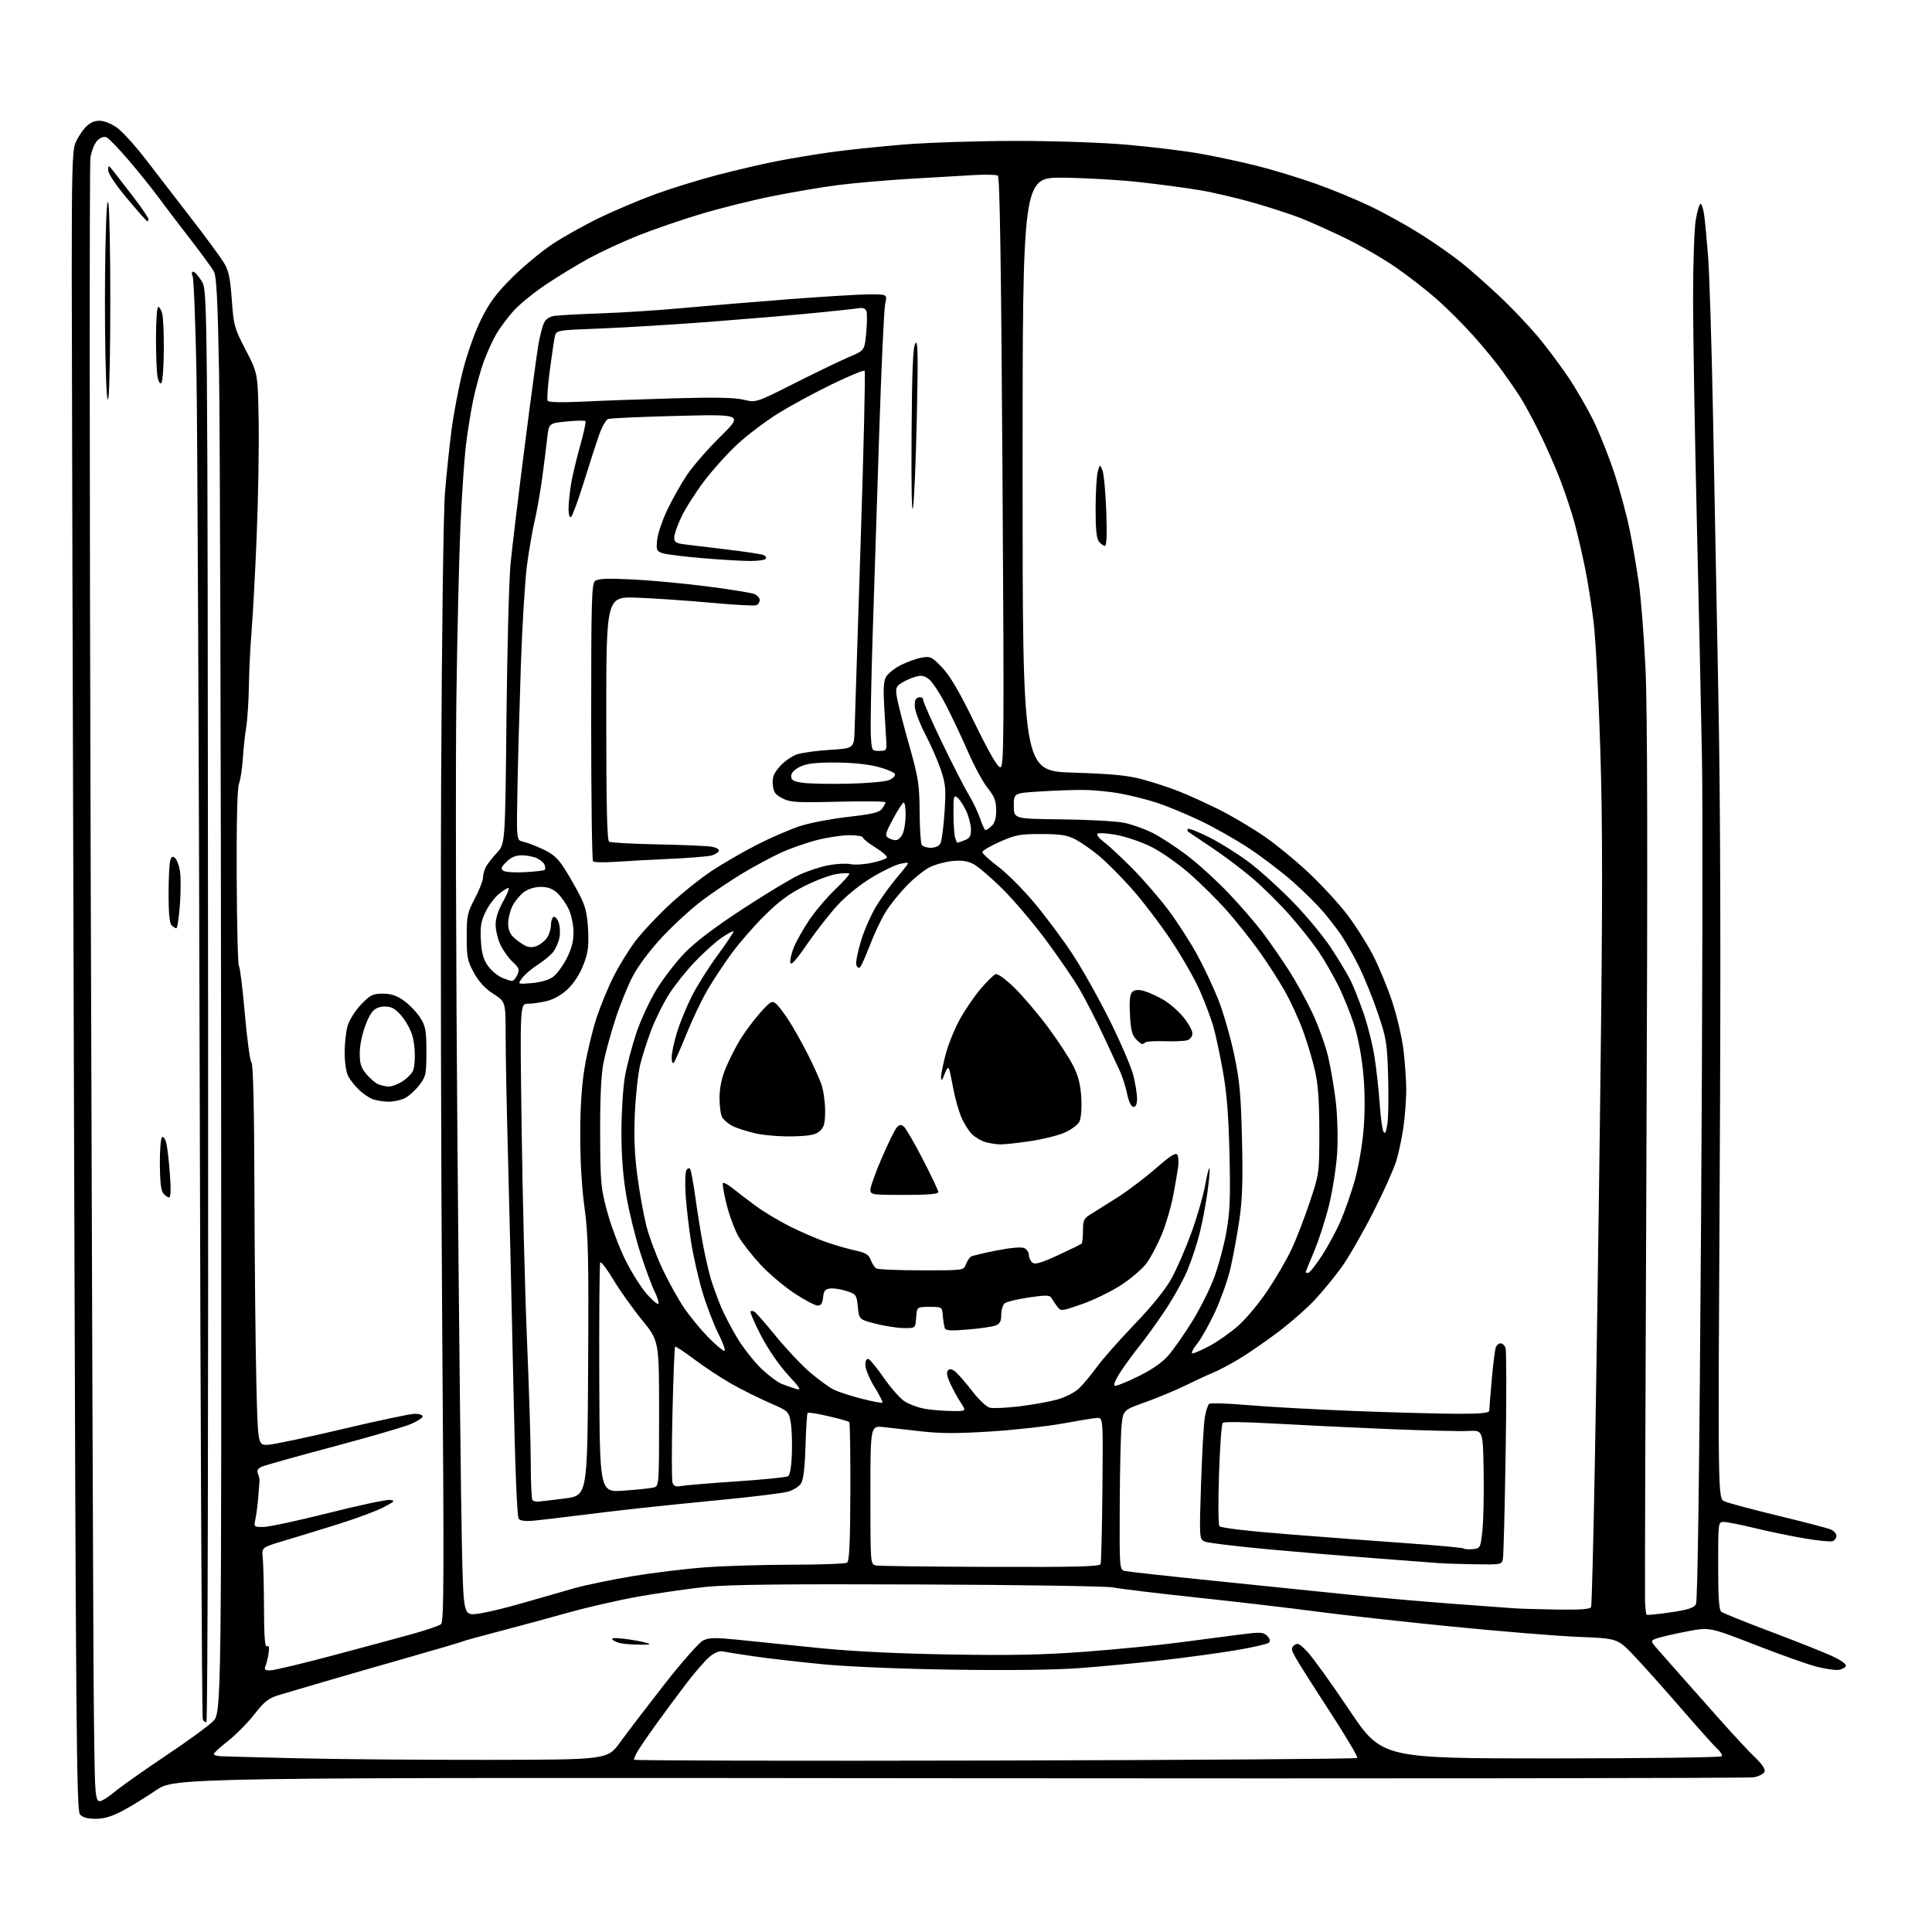 <?xml version="1.0" encoding="UTF-8" standalone="no"?>
<svg 
  version="1.1" 
  xmlns="http://www.w3.org/2000/svg" 
  xmlns:xlink="http://www.w3.org/1999/xlink" 
  xmlns:svg="http://www.w3.org/2000/svg"
  xmlns:rdf="http://www.w3.org/1999/02/22-rdf-syntax-ns#"
  xmlns:cc="http://creativecommons.org/ns#"
  xmlns:dc="http://purl.org/dc/elements/1.1/"
  viewBox="0 0 768 768"
  width="768"
  height="768"
>
<style>svg {background-color: white; }</style>"
<path stroke="none" fill="black" fill-rule="evenodd" d="M38.01,723.00C34.78,723.00 32.83,722.45 31.78,721.25C30.42,719.69 30.15,688.56 29.40,438.50C28.93,283.95 28.54,135.68 28.52,109.00C28.50,69.55 28.76,59.85 29.91,57.00C30.68,55.08 32.46,52.26 33.85,50.75C35.58,48.86 37.37,48.00 39.54,48.00C41.42,48.00 44.27,49.14 46.60,50.83C48.74,52.38 53.88,58.05 58.00,63.43C62.12,68.80 70.25,79.34 76.06,86.85C81.86,94.36 87.68,102.26 88.98,104.41C90.90,107.56 91.51,110.41 92.14,119.15C92.88,129.45 93.16,130.43 97.71,139.19C102.50,148.41 102.50,148.41 102.82,167.45C102.99,177.93 102.64,198.43 102.04,213.00C101.45,227.57 100.54,244.45 100.03,250.50C99.53,256.55 99.04,266.46 98.94,272.53C98.85,278.59 98.37,286.02 97.87,289.03C97.38,292.04 96.77,297.68 96.53,301.56C96.29,305.45 95.61,309.90 95.02,311.46C94.31,313.31 93.99,326.26 94.09,348.89C94.17,367.93 94.57,383.73 94.97,384.00C95.38,384.27 96.43,392.79 97.32,402.91C98.20,413.04 99.39,421.79 99.96,422.36C100.65,423.05 101.05,440.44 101.14,473.45C101.22,500.98 101.56,534.98 101.89,549.00C102.50,574.50 102.50,574.50 106.50,574.33C108.70,574.23 122.04,571.42 136.13,568.08C150.23,564.73 163.17,562.00 164.88,562.00C166.60,562.00 168.00,562.47 168.00,563.04C168.00,563.61 165.86,564.99 163.25,566.11C160.64,567.23 146.80,571.26 132.50,575.06C118.20,578.87 105.44,582.44 104.15,583.01C102.45,583.76 102.00,584.52 102.52,585.77C102.92,586.72 103.21,587.95 103.17,588.50C103.14,589.05 102.91,592.04 102.66,595.15C102.41,598.25 101.90,602.19 101.52,603.90C100.85,606.95 100.91,607.00 104.67,607.00C106.78,607.00 118.40,604.51 130.50,601.46C142.60,598.42 153.62,596.06 155.00,596.23C157.21,596.50 156.93,596.84 152.50,599.16C149.75,600.60 141.65,603.61 134.50,605.85C127.35,608.09 117.57,611.09 112.76,612.52C104.01,615.12 104.01,615.12 104.45,619.31C104.69,621.61 104.91,630.61 104.94,639.31C104.98,650.76 105.31,654.93 106.13,654.42C106.91,653.94 107.11,654.77 106.78,657.11C106.52,658.98 105.96,661.29 105.55,662.25C104.93,663.67 105.29,664.00 107.41,664.00C108.86,664.00 120.05,661.34 132.27,658.08C144.50,654.82 158.88,650.94 164.23,649.45C169.58,647.96 174.58,646.24 175.33,645.62C176.47,644.68 176.54,625.94 175.79,528.50C175.30,464.70 175.11,366.60 175.36,310.50C175.64,250.47 176.27,203.15 176.91,195.50C177.50,188.35 178.67,177.27 179.49,170.89C180.31,164.50 182.33,153.97 183.96,147.48C185.68,140.66 188.73,132.07 191.18,127.10C194.50,120.36 197.16,116.76 203.46,110.46C207.88,106.04 215.10,100.03 219.50,97.10C223.90,94.17 232.45,89.39 238.50,86.48C244.55,83.57 254.56,79.35 260.75,77.10C266.93,74.84 277.96,71.45 285.25,69.54C292.54,67.64 303.00,65.20 308.50,64.12C314.00,63.03 323.68,61.42 330.00,60.53C336.32,59.64 349.38,58.27 359.00,57.47C368.62,56.68 388.65,56.02 403.50,56.02C419.32,56.01 437.75,56.64 448.00,57.53C457.62,58.36 470.68,59.95 477.00,61.07C483.32,62.19 493.68,64.41 500.00,66.01C506.32,67.61 516.67,70.77 523.00,73.02C529.33,75.27 539.00,79.26 544.50,81.88C550.00,84.50 559.00,89.47 564.50,92.93C570.00,96.39 577.47,101.61 581.11,104.54C584.74,107.46 591.61,113.55 596.38,118.06C601.14,122.57 607.90,129.69 611.40,133.88C614.89,138.07 620.32,145.32 623.46,150.00C626.60,154.68 631.14,162.55 633.56,167.50C635.97,172.45 639.71,181.90 641.87,188.50C644.03,195.10 646.74,205.22 647.90,211.00C649.05,216.78 650.67,226.22 651.49,232.00C652.31,237.78 653.49,252.85 654.10,265.50C654.89,281.79 655.00,338.55 654.48,460.00C654.07,554.33 653.83,633.74 653.93,636.48C654.03,639.21 654.31,641.64 654.54,641.87C654.77,642.10 659.05,641.68 664.05,640.94C671.12,639.89 673.38,639.16 674.18,637.67C674.85,636.41 675.54,584.43 676.20,485.63C676.74,403.06 676.91,320.43 676.57,302.00C676.24,283.57 675.30,240.60 674.50,206.50C673.70,172.40 673.04,133.06 673.02,119.08C673.01,104.93 673.49,90.86 674.10,87.33C674.71,83.85 675.56,81.00 675.99,81.00C676.42,81.00 677.06,82.91 677.40,85.25C677.75,87.59 678.46,95.12 679.00,102.00C679.53,108.88 680.40,137.00 680.94,164.50C681.48,192.00 682.45,243.30 683.11,278.50C683.92,322.08 684.08,382.89 683.60,469.07C682.91,595.64 682.91,595.64 685.46,596.80C686.86,597.44 696.44,600.00 706.75,602.50C717.06,604.99 726.51,607.46 727.75,607.99C728.99,608.52 730.00,609.66 730.00,610.51C730.00,611.36 729.33,612.32 728.52,612.63C727.70,612.95 722.71,612.46 717.43,611.56C712.15,610.66 703.26,608.82 697.67,607.47C692.07,606.11 686.49,605.00 685.25,605.00C683.00,605.00 683.00,605.02 683.00,622.38C683.00,635.10 683.33,640.01 684.25,640.72C684.94,641.25 693.60,644.74 703.50,648.47C713.40,652.20 724.35,656.54 727.84,658.11C731.66,659.84 734.01,661.48 733.76,662.24C733.53,662.93 732.19,663.64 730.78,663.81C729.37,663.97 725.40,663.38 721.95,662.49C718.49,661.59 707.55,657.69 697.62,653.82C679.57,646.79 679.57,646.79 670.53,648.53C665.57,649.49 660.26,650.71 658.74,651.24C655.97,652.21 655.97,652.21 659.14,655.85C660.88,657.86 665.30,662.88 668.97,667.00C672.64,671.12 679.63,679.00 684.50,684.50C689.38,690.00 695.32,696.36 697.70,698.63C700.45,701.26 701.81,703.32 701.44,704.28C701.12,705.12 699.21,706.12 697.18,706.50C695.16,706.88 553.10,707.05 381.50,706.88C69.50,706.57 69.50,706.57 62.00,711.67C57.88,714.48 51.85,718.17 48.61,719.89C44.43,722.10 41.35,723.00 38.01,723.00zM39.65,716.00C40.47,716.00 43.25,714.25 45.82,712.10C48.39,709.96 57.41,703.59 65.86,697.95C74.31,692.32 82.76,686.17 84.64,684.29C88.06,680.87 88.06,680.87 87.90,432.76C87.82,296.30 87.44,167.97 87.07,147.58C86.56,119.69 86.06,109.88 85.06,108.00C84.33,106.62 80.07,100.78 75.59,95.00C71.11,89.22 65.47,81.80 63.04,78.50C60.62,75.20 55.32,68.60 51.27,63.84C47.21,59.07 43.16,54.89 42.27,54.55C41.30,54.18 39.83,54.72 38.67,55.89C37.59,56.97 36.37,60.02 35.95,62.67C35.54,65.33 35.58,192.15 36.05,344.50C36.52,496.85 37.02,639.50 37.16,661.50C37.30,683.50 37.59,704.76 37.79,708.75C38.08,714.34 38.51,716.00 39.65,716.00zM194.00,699.57C241.49,699.50 241.49,699.50 246.50,692.59C249.25,688.80 257.16,678.45 264.08,669.59C271.16,660.55 277.92,652.89 279.53,652.10C281.92,650.93 284.30,650.90 293.95,651.89C300.30,652.54 314.50,653.99 325.50,655.11C338.75,656.45 356.31,657.32 377.50,657.68C402.01,658.10 414.64,657.84 431.48,656.58C443.57,655.67 460.22,654.04 468.48,652.95C476.74,651.86 487.67,650.44 492.76,649.78C501.12,648.71 502.19,648.76 503.72,650.29C504.83,651.40 505.08,652.32 504.43,652.97C503.89,653.51 497.94,654.88 491.20,656.01C484.46,657.14 471.43,658.91 462.23,659.96C453.03,661.00 438.52,662.39 430.00,663.04C420.04,663.81 402.00,664.05 379.50,663.73C358.95,663.44 337.48,662.56 327.50,661.61C318.15,660.71 305.77,659.30 300.00,658.46C294.23,657.63 288.52,656.73 287.33,656.47C285.93,656.17 284.03,656.95 282.01,658.64C280.29,660.10 276.09,664.93 272.69,669.39C269.29,673.85 263.77,681.33 260.41,686.00C257.06,690.67 253.79,695.48 253.16,696.68C252.52,697.89 252.00,699.16 252.00,699.52C252.00,699.88 316.54,700.03 395.42,699.84C474.30,699.65 539.14,699.19 539.52,698.82C539.89,698.44 534.82,689.88 528.24,679.79C521.67,669.71 515.56,660.05 514.67,658.33C513.24,655.56 513.22,655.06 514.55,653.96C515.79,652.93 516.67,653.39 519.77,656.67C521.82,658.84 529.31,669.26 536.40,679.81C549.31,699.00 549.31,699.00 616.59,699.00C653.60,699.00 684.12,698.61 684.42,698.13C684.71,697.66 684.00,696.42 682.84,695.38C681.68,694.35 675.27,687.20 668.61,679.51C661.95,671.81 653.47,662.31 649.77,658.41C643.03,651.30 643.03,651.30 627.77,650.70C619.37,650.37 596.52,648.51 577.00,646.57C557.48,644.63 533.17,641.93 523.00,640.57C512.83,639.22 491.50,636.72 475.62,635.03C459.74,633.34 444.89,631.54 442.62,631.04C440.35,630.54 405.65,630.00 365.50,629.85C311.82,629.63 289.32,629.89 280.50,630.82C273.90,631.52 262.16,633.20 254.41,634.55C246.66,635.90 233.83,638.82 225.91,641.04C217.98,643.26 205.47,646.65 198.11,648.57C190.75,650.49 184.44,652.23 184.09,652.44C183.75,652.66 173.80,655.59 161.98,658.96C150.17,662.33 135.10,666.67 128.50,668.61C121.90,670.54 114.13,672.83 111.23,673.70C106.72,675.06 105.25,676.19 101.05,681.53C98.36,684.96 93.64,689.72 90.58,692.12C87.51,694.51 85.00,696.82 85.00,697.24C85.00,697.66 86.24,698.06 87.75,698.14C89.26,698.21 103.10,698.58 118.50,698.95C133.90,699.33 167.87,699.60 194.00,699.57zM82.07,684.46C81.60,684.75 80.93,684.27 80.60,683.39C80.26,682.51 79.72,569.68 79.39,432.65C79.06,295.62 78.47,167.30 78.08,147.50C77.68,127.70 77.01,110.71 76.57,109.75C76.11,108.71 76.20,108.00 76.81,108.00C77.38,108.00 78.89,109.69 80.17,111.75C82.50,115.50 82.50,115.50 82.72,399.71C82.84,557.92 82.55,684.16 82.07,684.46zM254.50,653.78C251.75,653.75 248.38,653.53 247.00,653.28C245.62,653.03 244.05,652.37 243.50,651.80C242.82,651.10 244.28,650.98 248.15,651.45C251.25,651.82 255.08,652.50 256.65,652.97C259.09,653.71 258.78,653.82 254.50,653.78zM189.87,641.50C192.97,641.12 200.90,639.23 207.50,637.31C214.10,635.39 223.32,632.74 228.00,631.42C232.68,630.11 243.25,627.91 251.50,626.54C259.75,625.17 272.80,623.59 280.50,623.03C288.20,622.47 303.73,622.00 315.00,621.99C326.27,621.98 336.05,621.62 336.72,621.19C337.63,620.62 337.96,613.42 338.03,593.10C338.08,578.08 337.89,565.56 337.61,565.28C337.33,565.00 333.59,563.95 329.31,562.96C325.03,561.96 321.31,561.36 321.05,561.62C320.79,561.88 320.40,567.81 320.20,574.80C319.94,583.40 319.37,588.21 318.42,589.70C317.65,590.91 315.33,592.37 313.26,592.95C311.19,593.53 300.05,594.92 288.50,596.04C276.95,597.15 261.43,598.74 254.00,599.56C246.57,600.38 235.55,601.68 229.50,602.45C223.45,603.22 215.97,604.11 212.87,604.42C208.96,604.82 206.92,604.60 206.19,603.73C205.53,602.93 204.75,583.36 204.06,549.99C203.46,521.12 202.52,481.30 201.98,461.50C201.44,441.70 201.00,419.36 201.00,411.85C201.00,398.21 201.00,398.21 196.16,395.10C192.86,392.99 190.39,390.32 188.42,386.75C185.84,382.06 185.53,380.53 185.52,372.44C185.50,364.14 185.77,362.86 188.75,357.17C190.54,353.76 192.00,350.05 192.00,348.92C192.00,347.79 192.50,345.89 193.12,344.68C193.73,343.48 195.72,340.93 197.53,339.00C200.82,335.50 200.82,335.50 201.33,285.50C201.61,258.00 202.34,230.32 202.96,224.00C203.58,217.68 206.10,196.75 208.56,177.50C211.01,158.25 213.50,139.88 214.07,136.67C214.65,133.46 215.61,129.75 216.21,128.43C216.93,126.86 218.38,125.87 220.40,125.57C222.11,125.31 230.47,124.86 239.00,124.56C247.53,124.26 261.86,123.34 270.85,122.50C279.84,121.67 298.74,120.09 312.85,119.00C326.96,117.91 341.70,117.02 345.61,117.01C352.72,117.00 352.72,117.00 351.88,120.75C351.42,122.81 350.36,145.65 349.52,171.50C348.69,197.35 347.51,233.57 346.91,252.00C346.32,270.43 345.98,288.43 346.16,292.00C346.50,298.48 346.51,298.50 349.50,298.50C352.20,298.50 352.49,298.20 352.36,295.50C352.29,293.85 351.93,287.77 351.56,282.00C351.06,274.18 351.22,270.89 352.19,269.12C352.91,267.81 355.52,265.70 358.00,264.43C360.48,263.16 364.21,261.82 366.30,261.44C369.88,260.80 370.38,261.04 374.52,265.35C377.67,268.65 381.35,274.93 387.47,287.48C393.27,299.34 396.55,305.00 397.63,305.00C399.10,305.00 399.18,295.02 398.50,187.75C397.98,105.31 397.43,70.30 396.67,69.81C396.07,69.44 391.97,69.33 387.54,69.57C383.12,69.81 371.62,70.48 362.00,71.06C352.38,71.63 339.32,72.77 333.00,73.58C326.68,74.40 314.98,76.38 307.00,77.99C299.02,79.59 286.20,82.79 278.50,85.10C270.80,87.41 259.55,91.28 253.50,93.70C247.45,96.13 238.76,100.16 234.18,102.65C229.61,105.14 221.87,109.85 217.00,113.11C212.13,116.37 206.26,121.16 203.97,123.77C201.68,126.37 198.64,130.47 197.23,132.88C195.81,135.29 193.58,140.24 192.25,143.88C190.93,147.52 189.02,154.55 188.00,159.50C186.99,164.45 185.67,172.84 185.08,178.15C184.50,183.46 183.58,197.19 183.05,208.65C182.52,220.12 181.78,251.32 181.41,278.00C181.05,304.68 181.25,385.00 181.86,456.50C182.47,528.00 183.26,599.03 183.61,614.35C184.24,642.20 184.24,642.20 189.87,641.50zM619.28,639.83C628.74,639.95 632.18,639.67 632.50,638.75C632.74,638.06 633.39,613.20 633.94,583.50C634.50,553.80 635.49,486.08 636.15,433.00C637.08,357.94 637.08,327.95 636.15,298.00C635.49,276.82 634.30,254.10 633.51,247.50C632.72,240.90 631.15,231.00 630.02,225.50C628.89,220.00 627.06,212.12 625.95,208.00C624.84,203.88 622.31,196.22 620.32,191.00C618.33,185.78 614.49,177.05 611.77,171.60C609.06,166.16 605.64,159.86 604.17,157.60C602.71,155.35 599.57,150.80 597.20,147.50C594.82,144.20 589.65,137.89 585.69,133.47C581.74,129.06 575.21,122.53 571.19,118.97C567.16,115.41 559.74,109.65 554.69,106.17C549.63,102.68 540.55,97.45 534.50,94.53C528.45,91.61 520.50,88.05 516.83,86.61C513.16,85.18 504.83,82.47 498.33,80.60C491.82,78.74 482.23,76.49 477.00,75.61C471.77,74.73 460.98,73.28 453.00,72.40C445.02,71.51 431.30,70.72 422.50,70.64C406.50,70.50 406.50,70.50 406.50,188.50C406.50,306.50 406.50,306.50 426.50,307.13C442.05,307.62 448.21,308.22 454.19,309.82C458.41,310.96 464.94,313.10 468.69,314.59C472.43,316.07 479.55,319.30 484.50,321.77C489.45,324.24 497.44,328.95 502.26,332.24C507.08,335.54 515.29,342.27 520.51,347.21C525.72,352.15 532.59,359.63 535.76,363.85C538.93,368.06 543.42,375.16 545.75,379.63C548.07,384.10 551.52,392.42 553.41,398.13C555.30,403.83 557.33,412.55 557.92,417.50C558.51,422.45 559.00,429.50 559.00,433.18C559.00,436.85 558.52,443.38 557.94,447.68C557.35,451.98 556.05,458.20 555.04,461.50C554.03,464.80 549.86,474.06 545.78,482.07C541.69,490.09 536.14,499.76 533.43,503.55C530.72,507.35 525.84,513.30 522.58,516.78C519.33,520.26 512.58,526.15 507.58,529.88C502.59,533.60 495.74,538.31 492.36,540.33C488.99,542.35 484.49,544.72 482.36,545.60C480.24,546.47 475.31,548.75 471.41,550.66C467.52,552.58 460.32,555.58 455.41,557.34C446.50,560.53 446.50,560.53 445.86,566.52C445.51,569.81 445.17,584.08 445.11,598.23C445.00,623.96 445.00,623.96 447.25,624.50C448.49,624.79 464.80,626.59 483.50,628.49C502.20,630.40 526.05,632.84 536.50,633.92C546.95,635.00 564.95,636.59 576.50,637.45C588.05,638.30 599.52,639.15 602.00,639.33C604.48,639.50 612.25,639.73 619.28,639.83zM393.78,622.86C427.60,622.97 437.16,622.73 437.51,621.75C437.76,621.06 438.08,607.67 438.23,592.00C438.50,563.50 438.50,563.50 436.00,563.66C434.62,563.75 428.51,564.75 422.41,565.87C416.30,566.99 403.46,568.42 393.86,569.03C380.85,569.87 373.88,569.86 366.45,569.01C360.98,568.38 354.14,567.61 351.25,567.29C346.00,566.72 346.00,566.72 346.00,594.29C346.00,621.86 346.00,621.86 348.25,622.29C349.49,622.53 369.98,622.79 393.78,622.86zM586.23,621.83C580.33,621.74 573.70,621.51 571.50,621.33C569.30,621.14 558.27,620.30 547.00,619.46C535.73,618.62 516.39,617.00 504.04,615.86C491.69,614.72 480.48,613.37 479.15,612.87C476.71,611.94 476.71,611.94 477.44,589.72C477.84,577.50 478.52,565.55 478.97,563.16C479.41,560.78 480.16,558.48 480.64,558.06C481.11,557.63 488.02,557.86 496.00,558.55C503.98,559.25 523.27,560.31 538.88,560.91C554.49,561.51 572.83,562.00 579.63,562.00C588.85,562.00 592.00,561.68 592.01,560.75C592.01,560.06 592.46,554.48 593.00,548.34C593.55,542.20 594.27,536.47 594.60,535.59C594.94,534.72 595.79,534.00 596.50,534.00C597.21,534.00 598.09,534.79 598.47,535.75C598.85,536.71 598.87,555.50 598.52,577.50C598.18,599.50 597.68,618.51 597.43,619.75C596.98,621.93 596.62,621.99 586.23,621.83zM585.46,615.80C588.44,615.51 588.51,615.37 589.27,608.50C589.70,604.65 589.92,594.08 589.77,585.00C589.50,568.50 589.50,568.50 583.79,568.83C580.65,569.01 566.25,568.67 551.79,568.07C537.33,567.47 516.80,566.48 506.18,565.87C495.12,565.23 486.50,565.12 486.04,565.62C485.59,566.11 484.93,575.27 484.58,586.00C484.22,596.73 484.28,606.01 484.72,606.64C485.20,607.36 495.48,608.58 512.00,609.89C526.58,611.04 548.14,612.67 559.93,613.51C571.72,614.34 581.60,615.27 581.90,615.56C582.19,615.86 583.79,615.96 585.46,615.80zM213.92,596.91C214.79,596.87 219.55,596.30 224.50,595.66C233.50,594.50 233.50,594.50 233.79,543.50C234.04,499.55 233.84,490.77 232.35,480.00C231.27,472.19 230.63,461.31 230.65,451.00C230.66,439.87 231.25,431.08 232.46,424.00C233.44,418.23 235.51,409.61 237.06,404.85C238.61,400.10 241.65,392.67 243.82,388.35C245.99,384.03 249.87,377.70 252.44,374.29C255.01,370.87 261.03,364.41 265.81,359.94C270.59,355.46 278.22,349.33 282.76,346.30C287.30,343.28 295.63,338.47 301.26,335.61C306.89,332.75 314.65,329.43 318.50,328.23C322.35,327.02 330.85,325.43 337.39,324.69C346.81,323.62 349.56,322.96 350.64,321.48C351.39,320.46 352.00,319.30 352.00,318.92C352.00,318.53 343.56,318.43 333.25,318.69C316.48,319.10 314.13,318.96 311.00,317.33C308.10,315.82 307.45,314.87 307.20,311.85C306.95,308.94 307.52,307.48 310.00,304.66C311.70,302.71 314.76,300.57 316.80,299.88C318.83,299.20 324.77,298.39 330.00,298.07C339.50,297.50 339.50,297.50 339.72,290.00C339.84,285.88 340.92,252.24 342.13,215.25C343.34,178.25 344.05,147.71 343.71,147.37C343.37,147.03 337.56,149.44 330.80,152.71C324.03,155.98 314.41,161.19 309.42,164.29C304.43,167.38 297.12,172.89 293.18,176.54C289.25,180.18 283.25,186.84 279.86,191.33C276.47,195.82 272.41,202.20 270.85,205.50C269.28,208.80 268.00,212.48 268.00,213.69C268.00,215.51 268.71,215.97 272.25,216.41C274.59,216.70 282.19,217.63 289.14,218.46C296.09,219.29 302.50,220.25 303.38,220.59C304.27,220.93 304.74,221.61 304.44,222.10C304.13,222.60 301.32,223.00 298.19,223.00C295.06,223.00 286.43,222.49 279.00,221.86C271.57,221.23 264.43,220.32 263.12,219.84C260.99,219.04 260.80,218.49 261.25,214.51C261.52,212.06 263.34,206.70 265.30,202.59C267.25,198.48 270.75,192.28 273.07,188.81C275.40,185.34 281.37,178.49 286.34,173.58C295.38,164.67 295.38,164.67 269.31,165.32C254.97,165.68 242.55,166.24 241.71,166.56C240.88,166.88 239.28,169.70 238.18,172.82C237.07,175.94 234.32,184.44 232.07,191.70C229.81,198.96 227.53,205.17 226.99,205.51C226.40,205.87 226.00,204.56 226.01,202.31C226.01,200.21 226.45,195.80 226.99,192.50C227.53,189.20 229.16,182.32 230.61,177.21C232.06,172.09 233.01,167.68 232.72,167.39C232.43,167.10 229.04,167.17 225.18,167.55C218.17,168.24 218.17,168.24 217.50,174.37C217.13,177.74 216.21,185.00 215.46,190.50C214.70,196.00 213.39,203.43 212.54,207.00C211.69,210.57 210.32,218.45 209.51,224.50C208.70,230.55 207.59,248.55 207.05,264.50C206.51,280.45 205.90,302.62 205.69,313.77C205.31,334.04 205.31,334.04 207.91,334.57C209.33,334.87 212.87,336.20 215.76,337.55C219.83,339.44 221.77,341.17 224.37,345.24C226.22,348.13 228.99,352.98 230.53,356.00C232.72,360.28 233.44,363.27 233.77,369.50C234.12,376.03 233.79,378.58 231.98,383.36C230.64,386.92 228.25,390.70 225.89,392.99C223.47,395.34 220.33,397.18 217.56,397.88C215.11,398.50 211.67,399.00 209.90,399.00C206.68,399.00 206.68,399.00 207.37,449.25C207.75,476.89 208.72,514.80 209.52,533.50C210.32,552.20 210.98,573.84 210.99,581.58C210.99,589.33 211.30,595.97 211.67,596.33C212.03,596.70 213.05,596.96 213.92,596.91zM247.95,592.56C253.20,592.18 258.51,591.63 259.75,591.33C262.00,590.78 262.00,590.78 262.00,561.92C262.00,533.06 262.00,533.06 255.26,524.78C251.55,520.23 246.41,513.00 243.83,508.72C241.26,504.44 238.91,501.34 238.60,501.84C238.30,502.33 238.13,523.10 238.22,547.99C238.40,593.24 238.40,593.24 247.95,592.56zM270.77,590.71C272.27,590.41 282.17,589.59 292.77,588.88C303.37,588.17 312.60,587.25 313.27,586.83C314.04,586.36 314.61,582.96 314.79,577.79C314.95,573.23 314.73,567.57 314.29,565.22C313.52,561.03 313.35,560.88 305.69,557.55C301.39,555.68 294.54,552.25 290.47,549.92C286.40,547.59 279.85,543.26 275.91,540.30C271.97,537.34 268.57,535.09 268.35,535.32C268.13,535.54 267.66,547.42 267.32,561.73C266.97,576.04 266.99,588.53 267.36,589.49C267.85,590.78 268.75,591.10 270.77,590.71zM377.85,560.89C384.20,561.00 384.20,561.00 382.03,557.75C380.83,555.96 378.95,552.54 377.83,550.14C376.40,547.05 376.12,545.48 376.88,544.72C377.64,543.96 378.57,544.21 380.10,545.57C381.28,546.63 384.24,550.09 386.68,553.24C389.11,556.40 392.17,559.25 393.46,559.58C394.76,559.90 400.02,559.67 405.16,559.05C410.30,558.43 417.08,557.21 420.24,556.34C423.50,555.43 427.23,553.54 428.90,551.95C430.51,550.41 433.74,546.53 436.08,543.32C438.42,540.12 445.15,532.50 451.04,526.38C457.79,519.38 463.17,512.73 465.59,508.40C467.70,504.63 471.30,496.36 473.60,490.02C475.89,483.68 478.34,475.24 479.04,471.24C479.75,467.25 480.52,464.19 480.77,464.44C481.02,464.69 480.68,468.85 480.02,473.69C479.36,478.54 477.97,485.89 476.94,490.02C475.92,494.16 473.71,500.85 472.05,504.87C470.39,508.90 466.25,516.32 462.85,521.35C459.46,526.38 455.02,532.52 453.00,535.00C450.97,537.48 447.67,541.97 445.65,545.00C443.54,548.16 442.45,550.65 443.09,550.86C443.70,551.07 447.95,549.37 452.53,547.10C458.07,544.36 462.10,541.54 464.52,538.73C466.52,536.40 470.69,530.45 473.78,525.50C476.87,520.55 480.84,512.67 482.59,508.00C484.35,503.32 486.56,495.10 487.51,489.73C488.93,481.74 489.15,476.08 488.74,458.73C488.37,443.12 487.66,434.32 486.06,425.50C484.87,418.90 483.18,411.02 482.31,408.00C481.44,404.98 479.07,398.67 477.04,393.98C475.01,389.30 469.73,380.07 465.30,373.48C460.88,366.89 453.83,357.68 449.64,353.00C445.46,348.32 439.69,342.55 436.82,340.17C433.96,337.79 429.79,334.88 427.56,333.71C424.25,331.97 421.74,331.56 414.00,331.54C405.54,331.52 403.73,331.85 397.50,334.60C393.65,336.29 390.50,338.15 390.50,338.73C390.50,339.30 393.32,341.89 396.76,344.48C400.20,347.07 406.66,353.53 411.11,358.84C415.56,364.15 422.31,373.19 426.11,378.92C429.91,384.65 436.63,396.58 441.03,405.42C445.43,414.26 449.70,424.18 450.52,427.46C451.33,430.74 452.00,434.90 452.00,436.71C452.00,438.88 451.52,440.00 450.58,440.00C449.69,440.00 448.76,438.11 448.06,434.86C447.46,432.03 446.22,428.10 445.32,426.11C444.42,424.12 441.36,417.54 438.52,411.48C435.68,405.42 431.46,397.22 429.14,393.24C426.82,389.27 420.82,380.50 415.82,373.76C410.81,367.02 403.02,357.83 398.50,353.35C393.98,348.87 388.79,344.43 386.96,343.48C384.53,342.22 382.23,341.90 378.44,342.29C375.59,342.59 371.51,343.73 369.38,344.84C367.24,345.94 363.18,349.24 360.34,352.17C357.51,355.10 353.79,359.73 352.09,362.46C350.38,365.18 347.60,371.03 345.91,375.46C344.21,379.88 342.43,383.91 341.95,384.42C341.42,384.96 340.80,384.66 340.42,383.65C340.06,382.73 340.94,378.24 342.36,373.69C343.78,369.13 346.68,362.72 348.80,359.43C350.93,356.14 353.99,351.89 355.61,349.98C357.22,348.06 359.21,345.64 360.02,344.58C361.43,342.75 361.33,342.70 358.00,343.35C356.07,343.73 350.96,346.17 346.63,348.77C341.95,351.58 336.39,356.07 332.92,359.85C329.71,363.34 324.26,370.32 320.81,375.35C316.45,381.71 314.43,383.95 314.18,382.69C313.99,381.70 314.58,379.00 315.51,376.69C316.43,374.39 319.14,369.56 321.52,365.97C323.91,362.37 328.62,356.81 331.98,353.60C335.35,350.39 337.87,347.54 337.60,347.26C337.32,346.99 335.04,347.07 332.54,347.44C330.03,347.82 324.30,349.97 319.80,352.22C313.77,355.24 309.60,358.31 303.96,363.91C299.75,368.08 293.84,374.88 290.82,379.00C287.81,383.12 283.50,389.65 281.24,393.50C278.98,397.35 275.23,405.23 272.90,411.00C270.57,416.77 268.29,421.93 267.83,422.45C267.36,422.98 267.00,422.04 267.00,420.31C267.00,418.60 267.95,414.13 269.12,410.36C270.28,406.58 272.93,400.12 275.00,396.00C277.08,391.88 281.74,384.48 285.37,379.56C288.99,374.65 291.77,370.44 291.55,370.22C291.32,369.99 289.20,371.15 286.82,372.79C284.44,374.43 279.73,378.66 276.35,382.19C272.97,385.72 268.38,391.44 266.14,394.91C263.90,398.38 260.69,404.76 259.02,409.10C257.35,413.44 255.30,419.80 254.48,423.24C253.65,426.69 252.70,435.35 252.37,442.50C251.95,451.76 252.23,458.96 253.37,467.51C254.24,474.11 255.86,483.05 256.96,487.36C258.07,491.68 260.95,499.38 263.36,504.48C265.78,509.57 269.62,516.49 271.90,519.85C274.18,523.21 278.47,528.44 281.44,531.48C284.40,534.52 287.32,537.00 287.93,537.00C288.53,537.00 287.46,533.90 285.55,530.11C283.64,526.31 280.77,518.78 279.16,513.36C277.56,507.94 275.54,499.00 274.68,493.50C273.82,488.00 272.86,479.68 272.55,475.00C272.25,470.32 272.39,465.89 272.87,465.14C273.44,464.27 273.98,464.16 274.39,464.82C274.74,465.39 275.70,470.73 276.52,476.68C277.35,482.63 278.72,491.10 279.59,495.50C280.45,499.90 281.74,505.52 282.46,508.00C283.17,510.48 284.94,515.38 286.37,518.90C287.81,522.43 291.00,528.54 293.46,532.49C295.92,536.43 300.18,541.77 302.94,544.35C305.69,546.92 309.19,549.52 310.72,550.12C312.25,550.72 314.75,551.59 316.28,552.05C318.74,552.78 318.37,552.12 313.09,546.36C309.57,542.51 305.22,536.16 302.47,530.84C299.92,525.89 298.06,521.61 298.35,521.32C298.63,521.03 299.37,521.11 299.98,521.48C300.59,521.86 304.46,526.29 308.58,531.33C312.70,536.38 318.83,542.85 322.21,545.72C325.58,548.58 329.82,551.64 331.64,552.50C333.46,553.36 338.41,554.95 342.64,556.04C346.87,557.12 350.53,557.81 350.77,557.57C351.01,557.33 349.58,554.50 347.60,551.30C345.62,548.09 344.00,544.19 344.00,542.65C344.00,540.88 344.45,539.98 345.22,540.24C345.88,540.46 348.70,543.90 351.47,547.89C354.23,551.87 357.92,556.02 359.65,557.10C361.38,558.18 364.76,559.46 367.15,559.93C369.54,560.40 374.36,560.83 377.85,560.89zM474.03,538.00C474.68,538.00 477.82,536.61 481.00,534.92C484.18,533.22 489.30,529.60 492.37,526.86C495.44,524.12 500.64,517.87 503.92,512.95C507.21,508.04 511.44,500.75 513.33,496.76C515.22,492.77 518.49,484.32 520.60,478.00C524.43,466.53 524.44,466.45 524.45,450.00C524.46,438.25 523.99,431.34 522.81,426.00C521.89,421.88 519.75,414.64 518.04,409.91C516.33,405.19 512.96,397.87 510.55,393.65C508.15,389.43 503.55,382.32 500.34,377.86C497.13,373.39 491.49,366.31 487.81,362.12C484.13,357.93 477.38,351.24 472.82,347.25C468.23,343.24 461.39,338.46 457.51,336.56C453.65,334.66 447.46,332.56 443.76,331.88C440.05,331.21 436.67,331.01 436.26,331.44C435.84,331.88 437.07,333.42 439.00,334.87C440.93,336.31 445.99,341.03 450.25,345.34C454.51,349.65 460.89,357.03 464.43,361.74C467.96,366.45 473.09,374.40 475.83,379.40C478.57,384.41 482.40,392.55 484.35,397.50C486.30,402.45 489.09,412.12 490.55,419.00C492.79,429.56 493.28,434.84 493.71,453.00C494.11,469.85 493.86,476.88 492.58,485.50C491.68,491.55 490.09,500.10 489.05,504.50C488.00,508.90 485.31,516.49 483.07,521.37C480.82,526.24 477.60,531.98 475.91,534.12C474.22,536.25 473.37,538.00 474.03,538.00zM384.73,528.51C377.78,529.09 375.93,528.96 375.55,527.87C375.29,527.12 374.95,524.92 374.79,523.00C374.50,519.51 374.49,519.50 369.50,519.50C364.50,519.50 364.50,519.50 364.19,523.75C363.89,528.00 363.89,528.00 359.19,527.93C356.61,527.89 351.57,527.11 348.00,526.18C341.50,524.50 341.50,524.50 341.00,519.50C340.52,514.70 340.34,514.45 336.53,513.20C334.35,512.49 331.43,512.04 330.03,512.20C327.98,512.44 327.44,513.12 327.19,515.75C326.96,518.10 326.37,519.00 325.06,519.00C324.07,519.00 319.94,516.83 315.88,514.17C311.82,511.51 305.78,506.41 302.45,502.84C299.12,499.27 295.16,494.24 293.64,491.66C292.13,489.08 289.98,483.34 288.86,478.91C287.74,474.47 287.08,470.59 287.39,470.28C287.70,469.97 289.43,470.90 291.23,472.36C293.03,473.82 297.20,476.99 300.50,479.42C303.80,481.84 310.10,485.60 314.50,487.78C318.90,489.95 325.35,492.71 328.84,493.90C332.33,495.09 337.42,496.54 340.15,497.13C344.11,497.98 345.33,498.73 346.12,500.83C346.67,502.27 347.66,503.80 348.31,504.21C348.97,504.63 357.05,504.98 366.27,504.98C383.05,505.00 383.05,505.00 383.96,502.60C384.47,501.28 385.36,499.90 385.95,499.53C386.54,499.17 391.18,498.06 396.26,497.07C402.17,495.93 406.13,495.60 407.25,496.17C408.21,496.67 409.00,497.90 409.00,498.91C409.00,499.93 409.62,501.27 410.37,501.89C411.43,502.77 413.75,502.10 420.59,498.96C425.46,496.72 429.68,494.65 429.97,494.36C430.26,494.07 430.50,491.74 430.50,489.19C430.50,485.11 430.86,484.33 433.50,482.72C435.15,481.71 439.89,478.73 444.03,476.11C448.17,473.48 455.08,468.26 459.38,464.51C465.15,459.47 467.41,458.04 468.01,459.01C468.45,459.74 468.60,461.94 468.33,463.91C468.06,465.89 467.16,471.10 466.32,475.50C465.49,479.90 463.47,486.74 461.83,490.70C460.19,494.66 457.52,499.74 455.89,502.00C454.26,504.25 449.67,508.21 445.71,510.80C441.74,513.38 434.72,516.81 430.10,518.41C421.91,521.26 421.68,521.28 420.29,519.41C419.50,518.36 418.48,516.84 418.02,516.03C417.30,514.78 416.00,514.74 408.97,515.76C404.45,516.42 400.13,517.47 399.38,518.10C398.62,518.73 398.00,520.78 398.00,522.65C398.00,525.27 397.48,526.25 395.72,526.92C394.46,527.39 389.52,528.11 384.73,528.51zM261.76,518.21C261.96,517.63 261.24,515.43 260.18,513.32C259.11,511.22 256.60,504.40 254.59,498.18C252.58,491.95 250.05,481.67 248.97,475.33C247.63,467.46 247.01,459.31 247.03,449.65C247.05,441.87 247.69,432.02 248.45,427.76C249.21,423.50 251.23,415.81 252.94,410.67C254.66,405.53 258.29,397.70 261.01,393.28C263.73,388.85 268.78,382.31 272.23,378.75C276.33,374.51 284.20,368.54 295.00,361.48C304.07,355.54 314.22,349.41 317.54,347.85C320.86,346.29 326.18,344.53 329.36,343.94C332.54,343.35 336.45,343.16 338.05,343.51C339.65,343.86 343.44,343.64 346.46,343.01C349.49,342.38 352.22,341.45 352.53,340.95C352.84,340.45 350.82,338.64 348.05,336.93C345.27,335.23 343.00,333.42 343.00,332.91C343.00,332.41 340.60,332.00 337.66,332.00C334.72,332.00 328.94,332.86 324.82,333.92C320.69,334.97 314.30,337.20 310.63,338.87C306.95,340.54 300.02,344.26 295.22,347.13C290.42,350.01 283.09,354.95 278.92,358.10C274.75,361.26 267.71,367.71 263.27,372.45C258.52,377.53 253.72,383.90 251.59,387.97C249.59,391.76 246.45,399.51 244.61,405.19C242.77,410.86 240.64,418.65 239.88,422.50C238.96,427.19 238.52,436.42 238.57,450.50C238.63,469.99 238.83,472.21 241.31,481.43C242.77,486.89 245.96,495.44 248.39,500.43C250.82,505.42 254.74,511.70 257.11,514.39C259.47,517.07 261.57,518.79 261.76,518.21zM520.02,506.00C520.58,506.00 523.07,502.86 525.56,499.02C528.04,495.18 531.39,488.94 533.00,485.16C534.61,481.37 537.07,474.33 538.47,469.50C539.87,464.67 541.45,455.72 541.99,449.61C542.63,442.36 542.62,434.59 541.98,427.30C541.40,420.62 539.95,412.76 538.41,407.80C536.98,403.24 534.11,396.06 532.02,391.87C529.94,387.67 526.35,381.46 524.06,378.08C521.76,374.70 516.64,368.26 512.69,363.78C508.74,359.30 502.12,352.75 498.00,349.22C493.88,345.70 486.69,340.27 482.03,337.16C477.38,334.05 473.11,331.19 472.56,330.80C472.01,330.42 471.84,329.83 472.18,329.49C472.52,329.15 476.38,330.68 480.76,332.88C485.14,335.08 492.27,339.56 496.61,342.83C500.95,346.10 508.87,353.29 514.21,358.80C519.55,364.30 526.36,372.57 529.34,377.16C532.31,381.74 535.66,387.30 536.76,389.50C537.87,391.70 540.19,397.50 541.91,402.39C543.63,407.28 545.67,415.38 546.43,420.39C547.20,425.40 548.11,433.74 548.46,438.93C548.81,444.11 549.48,449.04 549.96,449.89C550.57,450.99 551.01,450.09 551.52,446.72C551.91,444.14 552.03,435.61 551.80,427.76C551.40,414.50 551.11,412.73 547.64,402.50C545.58,396.45 542.13,387.99 539.96,383.69C537.79,379.39 534.65,373.89 532.98,371.47C531.31,369.04 528.10,364.90 525.86,362.28C523.61,359.65 518.34,354.43 514.14,350.68C509.94,346.93 502.06,340.91 496.63,337.30C491.20,333.70 482.20,328.61 476.63,326.01C471.06,323.40 463.57,320.30 459.99,319.13C456.40,317.95 449.95,316.32 445.65,315.50C441.34,314.67 434.38,314.00 430.16,314.01C425.95,314.01 418.11,314.30 412.75,314.66C403.00,315.30 403.00,315.30 403.01,320.40C403.02,325.50 403.02,325.50 422.15,325.71C432.68,325.82 443.81,326.44 446.89,327.08C449.98,327.71 455.03,329.51 458.12,331.07C461.21,332.62 467.33,336.60 471.72,339.91C476.11,343.22 483.65,350.08 488.49,355.16C493.32,360.24 499.62,367.57 502.49,371.45C505.36,375.33 509.87,381.88 512.52,386.00C515.17,390.12 519.27,397.58 521.64,402.56C524.01,407.54 526.85,415.42 527.95,420.06C529.05,424.70 530.45,433.00 531.06,438.50C531.68,444.07 531.89,452.93 531.53,458.50C531.17,464.00 529.75,473.16 528.36,478.86C526.97,484.56 524.30,492.88 522.42,497.33C520.54,501.79 519.00,505.57 519.00,505.72C519.00,505.87 519.46,506.00 520.02,506.00zM67.24,476.00C66.69,476.00 65.65,475.28 64.91,474.40C64.01,473.30 63.57,469.57 63.54,462.65C63.52,457.07 63.92,452.27 64.43,452.00C64.94,451.73 65.68,452.72 66.08,454.21C66.48,455.71 67.13,461.22 67.52,466.46C67.98,472.61 67.88,476.00 67.24,476.00zM359.50,475.00C346.43,475.00 346.00,474.93 346.00,472.89C346.00,471.73 348.07,465.99 350.60,460.14C353.13,454.29 355.80,448.86 356.55,448.09C357.59,446.99 358.22,446.94 359.31,447.84C360.09,448.49 363.49,454.36 366.86,460.89C370.24,467.42 373.00,473.27 373.00,473.88C373.00,474.65 368.77,475.00 359.50,475.00zM397.50,454.91C395.85,454.86 393.20,454.44 391.62,453.97C390.03,453.49 387.71,452.14 386.45,450.95C385.19,449.77 383.27,446.71 382.17,444.15C381.08,441.59 379.65,436.57 379.00,433.00C378.35,429.43 377.59,425.82 377.30,425.00C376.95,424.01 376.33,424.69 375.46,427.00C374.54,429.46 374.13,429.88 374.08,428.43C374.03,427.30 374.84,423.17 375.87,419.26C376.89,415.35 379.41,409.08 381.47,405.33C383.53,401.57 387.26,396.10 389.76,393.16C392.26,390.22 394.95,387.57 395.74,387.27C396.60,386.94 399.56,389.06 403.21,392.61C406.54,395.85 412.58,402.96 416.64,408.41C420.69,413.87 425.24,420.84 426.75,423.91C428.74,427.99 429.58,431.42 429.84,436.62C430.06,440.91 429.73,444.63 429.02,445.97C428.36,447.19 425.75,449.11 423.22,450.23C420.68,451.35 414.54,452.88 409.56,453.63C404.57,454.37 399.15,454.95 397.50,454.91zM315.15,451.72C310.39,451.84 303.74,451.31 300.37,450.55C297.00,449.79 292.85,448.46 291.15,447.58C289.45,446.70 287.60,445.11 287.03,444.06C286.46,443.00 286.01,439.51 286.02,436.32C286.04,432.52 286.88,428.48 288.43,424.70C289.75,421.51 292.32,416.41 294.16,413.37C296.00,410.33 299.58,405.52 302.11,402.68C306.28,398.02 306.89,397.66 308.46,398.97C309.42,399.76 311.74,402.81 313.61,405.74C315.49,408.67 318.81,414.58 321.00,418.88C323.19,423.18 325.66,428.62 326.49,430.97C327.32,433.33 328.00,438.05 328.00,441.47C328.00,446.52 327.60,448.05 325.90,449.60C324.22,451.11 322.04,451.54 315.15,451.72zM154.30,437.94C152.21,437.90 149.38,437.43 148.00,436.88C146.62,436.33 144.22,434.67 142.66,433.19C141.10,431.71 139.19,429.28 138.41,427.80C137.61,426.26 137.00,422.23 137.00,418.42C137.00,414.74 137.55,409.90 138.22,407.65C138.90,405.41 141.29,401.64 143.55,399.29C147.20,395.48 148.16,395.00 152.18,395.00C155.58,395.00 157.69,395.72 160.71,397.90C162.91,399.50 165.79,402.54 167.11,404.65C169.20,408.01 169.50,409.72 169.50,418.07C169.50,427.02 169.32,427.89 166.70,431.33C165.16,433.35 162.59,435.68 161.00,436.50C159.40,437.33 156.39,437.97 154.30,437.94zM154.50,431.93C155.60,431.97 157.93,431.12 159.69,430.05C161.44,428.98 163.40,427.12 164.04,425.92C164.73,424.64 165.05,421.13 164.82,417.47C164.51,412.72 163.70,410.04 161.42,406.37C159.66,403.52 157.31,401.13 155.71,400.57C154.00,399.97 152.01,399.96 150.31,400.56C148.26,401.28 147.06,402.93 145.31,407.47C143.96,410.96 143.00,415.58 143.00,418.64C143.00,422.82 143.52,424.47 145.67,427.02C147.14,428.76 149.27,430.57 150.42,431.03C151.56,431.49 153.40,431.90 154.50,431.93zM453.99,415.00C453.62,415.00 452.45,414.05 451.41,412.90C449.97,411.31 449.42,408.92 449.16,403.10C448.89,397.33 449.16,395.11 450.23,394.22C451.23,393.40 452.64,393.32 454.91,393.97C456.70,394.49 460.13,396.06 462.52,397.46C464.92,398.86 468.48,401.97 470.44,404.36C472.40,406.75 474.00,409.64 474.00,410.79C474.00,411.99 473.16,413.13 472.00,413.50C470.90,413.85 466.85,414.03 462.99,413.91C459.14,413.78 455.69,413.98 455.33,414.34C454.96,414.70 454.36,415.00 453.99,415.00zM211.39,390.80C214.83,390.52 218.16,389.55 219.79,388.36C221.28,387.28 223.74,383.98 225.25,381.02C227.20,377.21 227.99,374.16 227.98,370.57C227.97,367.78 227.13,363.70 226.11,361.50C225.09,359.30 223.05,356.39 221.58,355.02C219.67,353.27 217.75,352.55 214.99,352.55C212.63,352.55 209.98,353.36 208.29,354.59C206.76,355.72 204.71,358.19 203.75,360.07C202.79,361.96 202.00,365.11 202.00,367.08C202.00,369.51 202.72,371.30 204.25,372.70C205.49,373.83 207.48,375.26 208.68,375.88C210.14,376.62 211.70,376.69 213.33,376.06C214.69,375.55 216.52,374.10 217.40,372.84C218.28,371.58 219.00,369.33 219.00,367.84C219.00,366.34 219.45,364.84 220.00,364.50C220.55,364.16 221.46,365.09 222.02,366.56C222.59,368.04 222.76,370.77 222.41,372.63C222.06,374.49 220.92,377.10 219.89,378.42C218.85,379.74 216.09,382.03 213.75,383.51C211.41,385.00 208.65,387.35 207.60,388.74C205.70,391.27 205.70,391.27 211.39,390.80zM203.50,389.95C204.05,389.97 205.01,388.89 205.62,387.56C206.61,385.43 206.39,384.79 203.75,382.32C202.10,380.77 199.91,377.70 198.90,375.50C197.88,373.30 197.03,369.74 197.02,367.58C197.01,365.04 198.06,361.79 200.01,358.33C201.66,355.40 202.60,353.00 202.09,353.00C201.57,353.00 199.80,354.14 198.15,355.52C196.51,356.91 194.17,360.08 192.97,362.57C191.21,366.20 190.85,368.41 191.16,373.82C191.45,378.88 192.13,381.37 193.92,383.88C195.22,385.72 197.69,387.83 199.40,388.57C201.10,389.31 202.95,389.94 203.50,389.95zM70.11,369.00C69.72,369.00 68.86,368.46 68.20,367.80C67.41,367.01 67.00,362.83 67.01,355.55C67.02,349.47 67.30,343.48 67.64,342.23C68.10,340.50 68.56,340.22 69.54,341.04C70.26,341.63 71.15,343.95 71.53,346.18C71.91,348.42 71.90,354.47 71.52,359.63C71.13,364.78 70.50,369.00 70.11,369.00zM208.77,346.70C212.76,346.48 216.26,346.07 216.54,345.79C216.82,345.51 216.79,344.61 216.47,343.78C216.15,342.95 214.77,341.76 213.40,341.14C212.03,340.51 209.33,340.00 207.41,340.00C204.97,340.00 203.12,340.79 201.31,342.60C199.19,344.72 198.97,345.38 200.10,346.15C200.87,346.68 204.77,346.92 208.77,346.70zM244.49,342.59C240.08,342.89 236.14,342.81 235.74,342.40C235.33,342.00 235.00,317.05 235.00,286.96C235.00,238.96 235.19,232.09 236.54,230.97C237.70,230.00 241.27,229.85 251.29,230.33C258.55,230.68 271.91,231.92 280.96,233.09C290.02,234.26 298.45,235.60 299.71,236.08C300.97,236.56 302.00,237.65 302.00,238.51C302.00,239.36 301.38,240.30 300.61,240.60C299.85,240.89 291.64,240.43 282.36,239.58C273.09,238.73 259.99,237.84 253.25,237.59C241.00,237.14 241.00,237.14 241.00,285.51C241.00,320.72 241.31,334.07 242.14,334.59C242.77,334.98 251.43,335.46 261.39,335.65C271.35,335.85 280.99,336.26 282.81,336.56C284.67,336.87 285.96,337.62 285.75,338.25C285.54,338.88 284.20,339.71 282.76,340.09C281.32,340.47 273.93,341.07 266.32,341.41C258.72,341.76 248.89,342.29 244.49,342.59zM370.02,337.00C371.78,337.00 373.29,336.31 373.84,335.25C374.35,334.29 375.08,328.76 375.46,322.96C376.08,313.65 375.91,311.67 374.00,306.01C372.82,302.48 370.04,296.14 367.83,291.91C365.62,287.68 363.75,282.73 363.66,280.90C363.54,278.45 363.96,277.48 365.25,277.21C366.27,277.00 367.00,277.45 367.00,278.29C367.00,279.09 370.46,286.88 374.68,295.62C378.91,304.35 383.65,313.60 385.21,316.16C386.78,318.72 388.76,322.88 389.62,325.41C390.48,327.93 391.45,330.00 391.77,330.00C392.08,330.00 393.17,329.26 394.17,328.35C395.44,327.20 396.00,325.29 395.99,322.10C395.98,318.39 395.33,316.68 392.60,313.24C390.73,310.90 387.31,304.60 384.98,299.24C382.65,293.88 378.73,285.56 376.27,280.74C373.80,275.92 370.69,271.12 369.36,270.07C367.44,268.56 366.29,268.34 363.84,269.04C362.14,269.53 359.65,270.65 358.30,271.54C356.12,272.97 355.92,273.60 356.55,277.32C356.93,279.62 359.09,288.02 361.35,296.00C365.08,309.16 365.47,311.62 365.56,322.57C365.61,329.21 365.99,335.17 366.39,335.82C366.79,336.47 368.43,337.00 370.02,337.00zM380.55,335.00C380.73,335.00 382.02,334.56 383.43,334.02C385.48,333.25 386.00,332.38 385.98,329.77C385.97,327.97 385.14,324.70 384.14,322.50C383.14,320.30 381.57,317.88 380.66,317.13C379.14,315.87 379.00,316.38 379.01,323.13C379.02,327.18 379.30,331.51 379.63,332.75C379.96,333.99 380.38,335.00 380.55,335.00zM356.09,333.98C356.96,333.99 358.20,332.85 358.84,331.45C359.48,330.05 360.00,326.68 360.00,323.95C360.00,321.23 359.66,319.00 359.25,319.00C358.84,319.00 356.93,321.94 355.00,325.53C352.02,331.09 351.72,332.19 353.00,333.01C353.82,333.54 355.22,333.98 356.09,333.98zM337.00,311.54C344.43,311.39 351.77,310.75 353.33,310.13C354.89,309.50 355.98,308.43 355.76,307.74C355.54,307.06 352.47,305.74 348.93,304.82C344.91,303.77 338.56,303.13 332.00,303.12C324.09,303.10 320.64,303.52 318.00,304.81C315.75,305.91 314.50,307.23 314.50,308.51C314.50,310.10 315.39,310.63 319.00,311.16C321.48,311.52 329.57,311.70 337.00,311.54zM439.25,217.00C438.70,217.00 437.63,216.25 436.87,215.34C435.88,214.14 435.51,210.47 435.52,202.09C435.53,195.72 435.92,189.15 436.38,187.50C437.22,184.50 437.22,184.50 438.24,187.00C438.80,188.38 439.48,195.69 439.76,203.25C440.08,212.13 439.90,217.00 439.25,217.00zM362.98,201.50C362.45,205.31 362.22,194.88 362.36,173.00C362.53,147.28 362.91,137.99 363.85,136.50C364.88,134.88 364.99,140.25 364.47,165.00C364.12,181.78 363.45,198.20 362.98,201.50zM43.11,158.00C42.62,160.99 42.21,155.45 41.91,141.50C41.65,129.95 41.65,110.60 41.91,98.50C42.21,84.13 42.63,78.06 43.11,81.00C43.52,83.47 43.85,100.80 43.85,119.50C43.85,138.20 43.52,155.53 43.11,158.00zM231.90,159.64C239.38,159.27 255.64,158.69 268.03,158.34C284.10,157.88 291.98,158.04 295.55,158.89C300.54,160.09 300.54,160.09 316.02,152.27C324.53,147.98 334.24,143.30 337.59,141.88C343.68,139.31 343.68,139.31 344.34,132.23C344.70,128.34 344.73,124.47 344.41,123.62C344.01,122.59 342.94,122.23 341.16,122.54C339.70,122.78 331.52,123.66 323.00,124.49C314.48,125.31 296.02,126.87 282.00,127.94C267.98,129.01 248.54,130.20 238.80,130.58C221.10,131.26 221.10,131.26 220.53,133.88C220.22,135.32 219.32,141.42 218.53,147.43C217.74,153.43 217.37,158.79 217.70,159.32C218.07,159.93 223.43,160.05 231.90,159.64zM64.15,152.25C63.65,152.75 63.00,151.76 62.64,149.94C62.29,148.18 62.00,141.18 62.00,134.38C62.00,127.57 62.40,122.00 62.89,122.00C63.38,122.00 64.10,123.24 64.50,124.75C64.89,126.26 65.17,132.87 65.12,139.44C65.07,146.00 64.63,151.77 64.15,152.25zM58.58,88.00C58.35,88.00 54.75,83.93 50.58,78.97C46.06,73.58 43.01,69.04 43.02,67.72C43.04,65.52 43.06,65.52 45.05,68.00C46.15,69.38 49.74,74.02 53.03,78.31C56.31,82.61 59.00,86.55 59.00,87.06C59.00,87.58 58.81,88.00 58.58,88.00z" />

</svg>